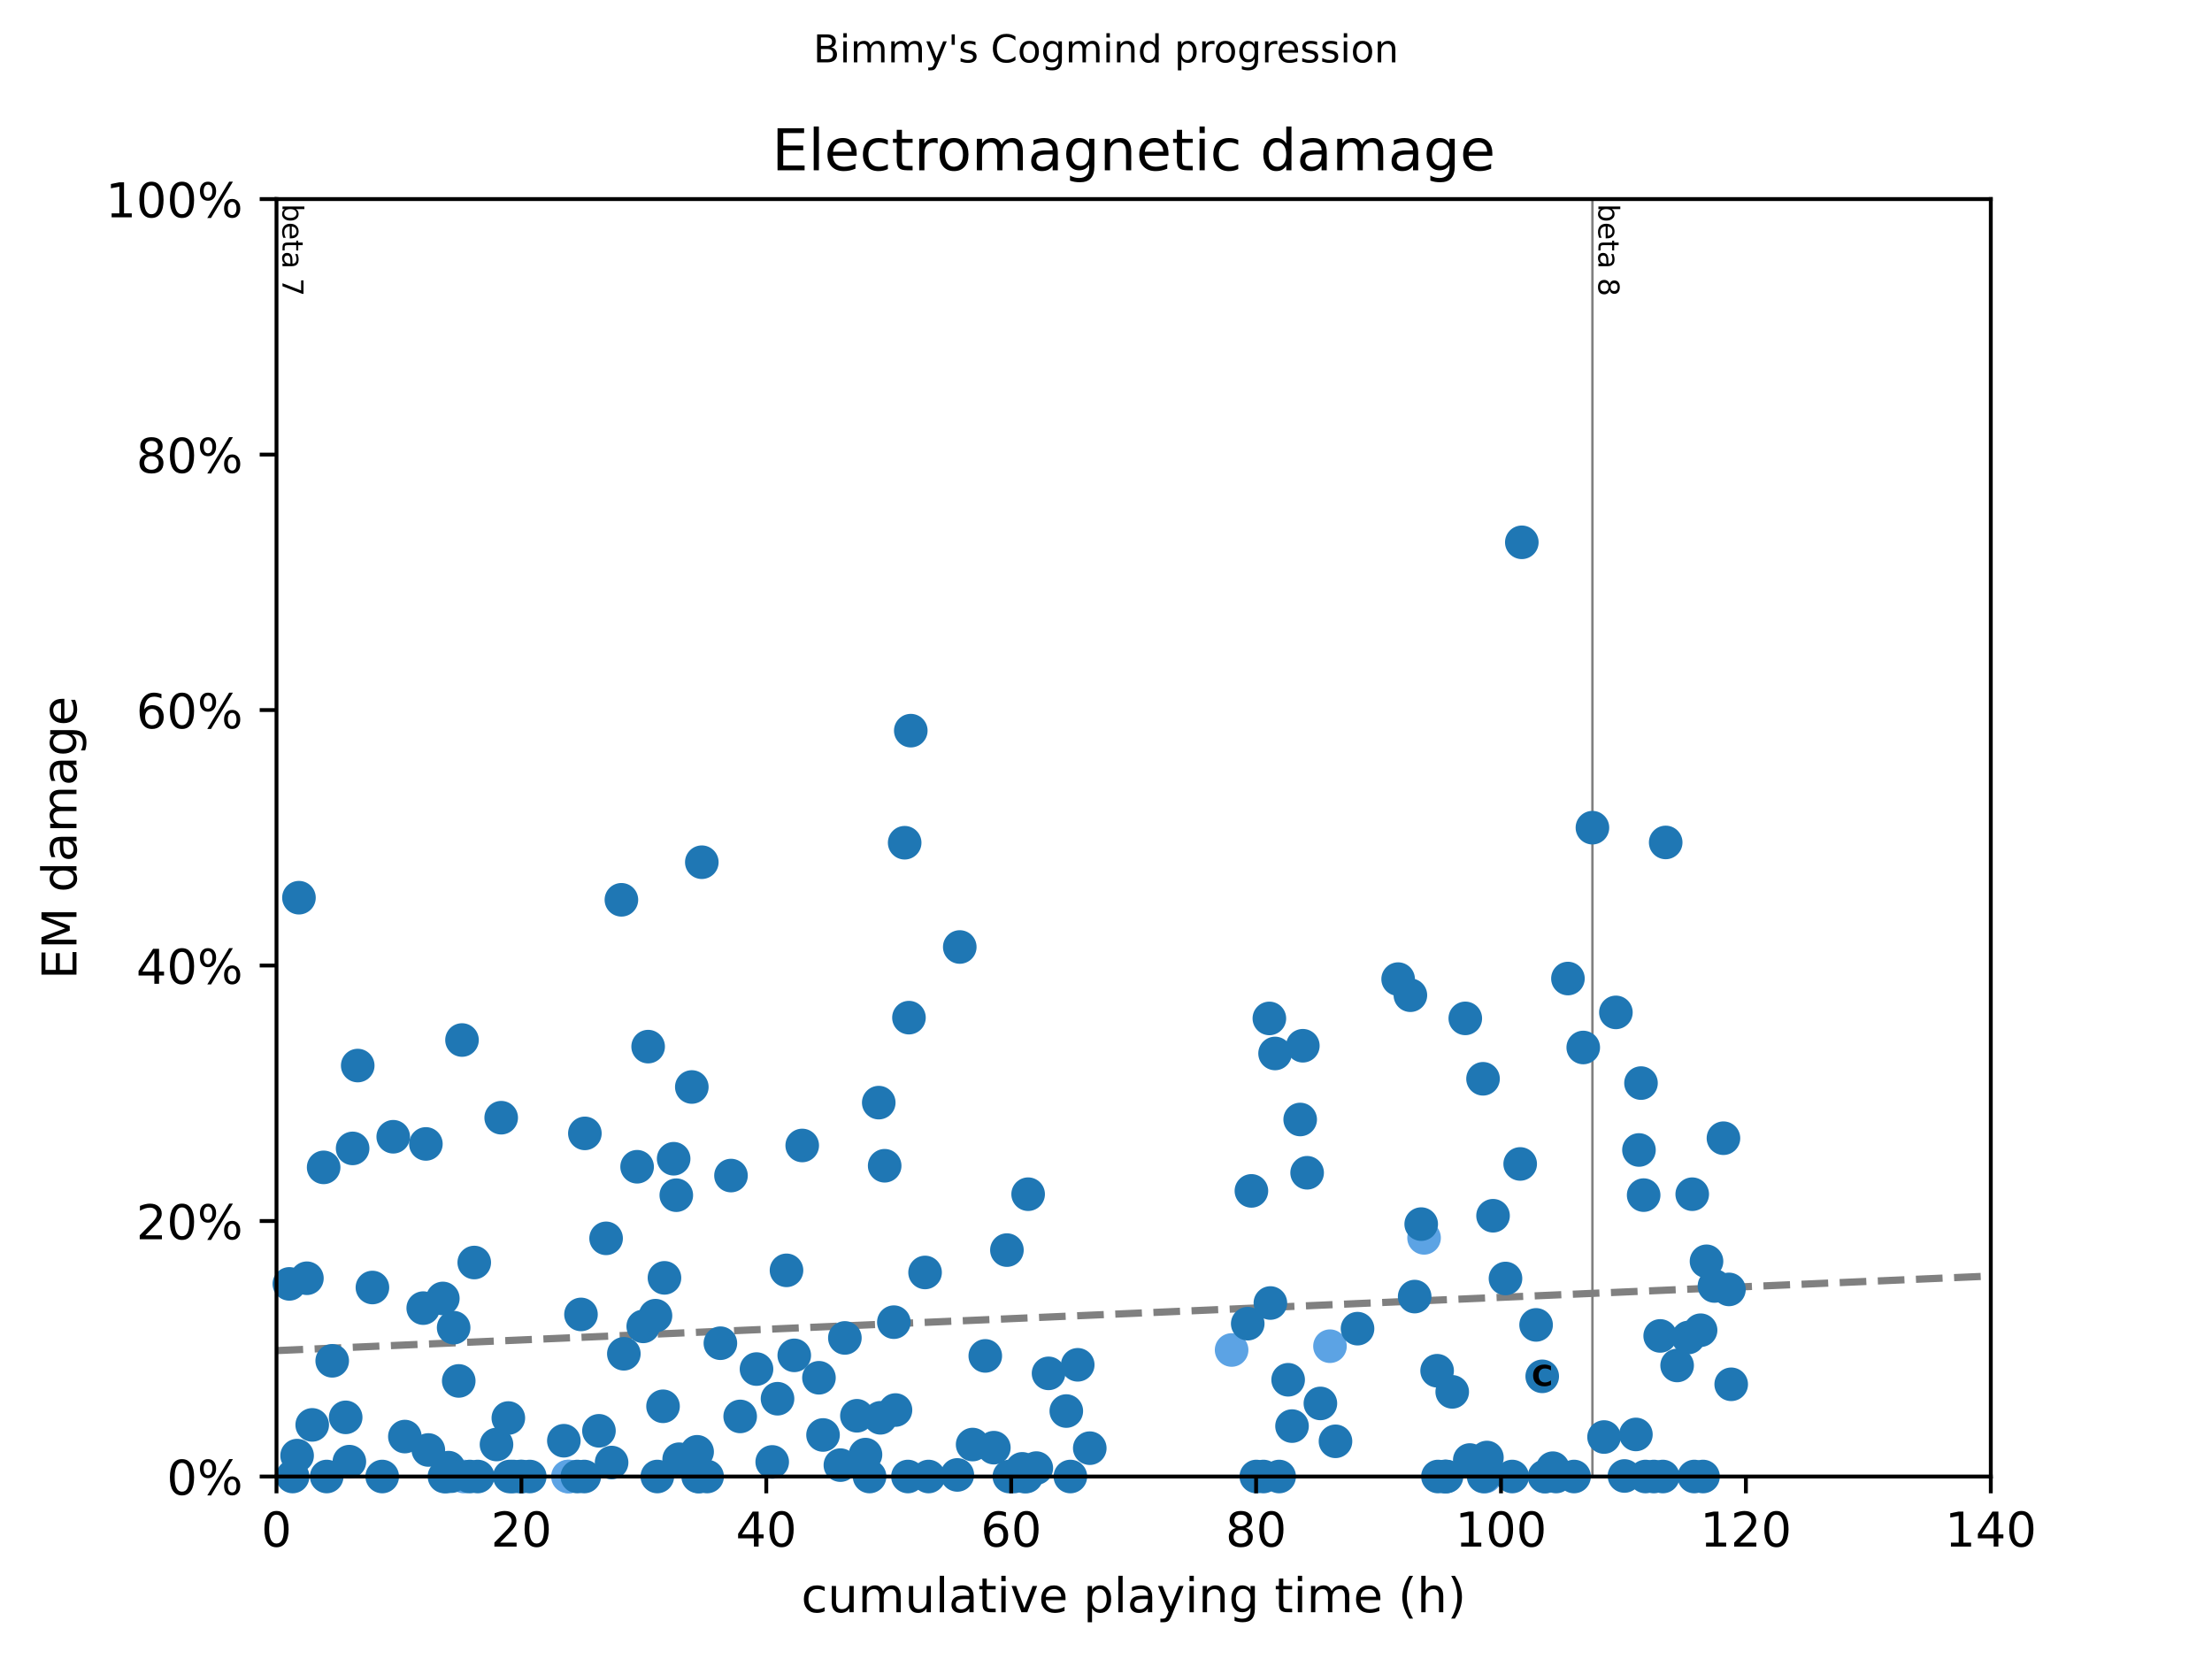 <?xml version="1.0" encoding="utf-8" standalone="no"?>
<!DOCTYPE svg PUBLIC "-//W3C//DTD SVG 1.1//EN"
  "http://www.w3.org/Graphics/SVG/1.1/DTD/svg11.dtd">
<!-- Created with matplotlib (https://matplotlib.org/) -->
<svg height="345.6pt" version="1.1" viewBox="0 0 460.8 345.6" width="460.8pt" xmlns="http://www.w3.org/2000/svg" xmlns:xlink="http://www.w3.org/1999/xlink">
 <defs>
  <style type="text/css">
*{stroke-linecap:butt;stroke-linejoin:round;}
  </style>
 </defs>
 <g id="figure_1">
  <g id="patch_1">
   <path d="M 0 345.6 
L 460.8 345.6 
L 460.8 0 
L 0 0 
z
" style="fill:#ffffff;"/>
  </g>
  <g id="axes_1">
   <g id="patch_2">
    <path d="M 57.6 307.584 
L 414.72 307.584 
L 414.72 41.472 
L 57.6 41.472 
z
" style="fill:#ffffff;"/>
   </g>
   <g id="line2d_1">
    <path clip-path="url(#pb520f03d89)" d="M 57.6 281.352 
L 414.72 265.821 
" style="fill:none;stroke:#808080;stroke-dasharray:5.55,2.4;stroke-dashoffset:0;stroke-width:1.5;"/>
   </g>
   <g id="line2d_2">
    <path clip-path="url(#pb520f03d89)" d="M 331.732 307.584 
L 331.732 41.472 
" style="fill:none;stroke:#808080;stroke-linecap:square;stroke-width:0.5;"/>
   </g>
   <g id="text_1">
    <!-- beta 7 -->
    <defs>
     <path d="M 48.688 27.297 
Q 48.688 37.203 44.609 42.844 
Q 40.531 48.484 33.406 48.484 
Q 26.266 48.484 22.188 42.844 
Q 18.109 37.203 18.109 27.297 
Q 18.109 17.391 22.188 11.75 
Q 26.266 6.109 33.406 6.109 
Q 40.531 6.109 44.609 11.75 
Q 48.688 17.391 48.688 27.297 
z
M 18.109 46.391 
Q 20.953 51.266 25.266 53.625 
Q 29.594 56 35.594 56 
Q 45.562 56 51.781 48.094 
Q 58.016 40.188 58.016 27.297 
Q 58.016 14.406 51.781 6.484 
Q 45.562 -1.422 35.594 -1.422 
Q 29.594 -1.422 25.266 0.953 
Q 20.953 3.328 18.109 8.203 
L 18.109 0 
L 9.078 0 
L 9.078 75.984 
L 18.109 75.984 
z
" id="DejaVuSans-98"/>
     <path d="M 56.203 29.594 
L 56.203 25.203 
L 14.891 25.203 
Q 15.484 15.922 20.484 11.062 
Q 25.484 6.203 34.422 6.203 
Q 39.594 6.203 44.453 7.469 
Q 49.312 8.734 54.109 11.281 
L 54.109 2.781 
Q 49.266 0.734 44.188 -0.344 
Q 39.109 -1.422 33.891 -1.422 
Q 20.797 -1.422 13.156 6.188 
Q 5.516 13.812 5.516 26.812 
Q 5.516 40.234 12.766 48.109 
Q 20.016 56 32.328 56 
Q 43.359 56 49.781 48.891 
Q 56.203 41.797 56.203 29.594 
z
M 47.219 32.234 
Q 47.125 39.594 43.094 43.984 
Q 39.062 48.391 32.422 48.391 
Q 24.906 48.391 20.391 44.141 
Q 15.875 39.891 15.188 32.172 
z
" id="DejaVuSans-101"/>
     <path d="M 18.312 70.219 
L 18.312 54.688 
L 36.812 54.688 
L 36.812 47.703 
L 18.312 47.703 
L 18.312 18.016 
Q 18.312 11.328 20.141 9.422 
Q 21.969 7.516 27.594 7.516 
L 36.812 7.516 
L 36.812 0 
L 27.594 0 
Q 17.188 0 13.234 3.875 
Q 9.281 7.766 9.281 18.016 
L 9.281 47.703 
L 2.688 47.703 
L 2.688 54.688 
L 9.281 54.688 
L 9.281 70.219 
z
" id="DejaVuSans-116"/>
     <path d="M 34.281 27.484 
Q 23.391 27.484 19.188 25 
Q 14.984 22.516 14.984 16.5 
Q 14.984 11.719 18.141 8.906 
Q 21.297 6.109 26.703 6.109 
Q 34.188 6.109 38.703 11.406 
Q 43.219 16.703 43.219 25.484 
L 43.219 27.484 
z
M 52.203 31.203 
L 52.203 0 
L 43.219 0 
L 43.219 8.297 
Q 40.141 3.328 35.547 0.953 
Q 30.953 -1.422 24.312 -1.422 
Q 15.922 -1.422 10.953 3.297 
Q 6 8.016 6 15.922 
Q 6 25.141 12.172 29.828 
Q 18.359 34.516 30.609 34.516 
L 43.219 34.516 
L 43.219 35.406 
Q 43.219 41.609 39.141 45 
Q 35.062 48.391 27.688 48.391 
Q 23 48.391 18.547 47.266 
Q 14.109 46.141 10.016 43.891 
L 10.016 52.203 
Q 14.938 54.109 19.578 55.047 
Q 24.219 56 28.609 56 
Q 40.484 56 46.344 49.844 
Q 52.203 43.703 52.203 31.203 
z
" id="DejaVuSans-97"/>
     <path id="DejaVuSans-32"/>
     <path d="M 8.203 72.906 
L 55.078 72.906 
L 55.078 68.703 
L 28.609 0 
L 18.312 0 
L 43.219 64.594 
L 8.203 64.594 
z
" id="DejaVuSans-55"/>
    </defs>
    <g transform="translate(58.848 42.472)rotate(-270)scale(0.06 -0.06)">
     <use xlink:href="#DejaVuSans-98"/>
     <use x="63.477" xlink:href="#DejaVuSans-101"/>
     <use x="125" xlink:href="#DejaVuSans-116"/>
     <use x="164.209" xlink:href="#DejaVuSans-97"/>
     <use x="225.488" xlink:href="#DejaVuSans-32"/>
     <use x="257.275" xlink:href="#DejaVuSans-55"/>
    </g>
   </g>
   <g id="text_2">
    <!-- beta 8 -->
    <defs>
     <path d="M 31.781 34.625 
Q 24.75 34.625 20.719 30.859 
Q 16.703 27.094 16.703 20.516 
Q 16.703 13.922 20.719 10.156 
Q 24.75 6.391 31.781 6.391 
Q 38.812 6.391 42.859 10.172 
Q 46.922 13.969 46.922 20.516 
Q 46.922 27.094 42.891 30.859 
Q 38.875 34.625 31.781 34.625 
z
M 21.922 38.812 
Q 15.578 40.375 12.031 44.719 
Q 8.5 49.078 8.5 55.328 
Q 8.5 64.062 14.719 69.141 
Q 20.953 74.219 31.781 74.219 
Q 42.672 74.219 48.875 69.141 
Q 55.078 64.062 55.078 55.328 
Q 55.078 49.078 51.531 44.719 
Q 48 40.375 41.703 38.812 
Q 48.828 37.156 52.797 32.312 
Q 56.781 27.484 56.781 20.516 
Q 56.781 9.906 50.312 4.234 
Q 43.844 -1.422 31.781 -1.422 
Q 19.734 -1.422 13.25 4.234 
Q 6.781 9.906 6.781 20.516 
Q 6.781 27.484 10.781 32.312 
Q 14.797 37.156 21.922 38.812 
z
M 18.312 54.391 
Q 18.312 48.734 21.844 45.562 
Q 25.391 42.391 31.781 42.391 
Q 38.141 42.391 41.719 45.562 
Q 45.312 48.734 45.312 54.391 
Q 45.312 60.062 41.719 63.234 
Q 38.141 66.406 31.781 66.406 
Q 25.391 66.406 21.844 63.234 
Q 18.312 60.062 18.312 54.391 
z
" id="DejaVuSans-56"/>
    </defs>
    <g transform="translate(332.98 42.472)rotate(-270)scale(0.06 -0.06)">
     <use xlink:href="#DejaVuSans-98"/>
     <use x="63.477" xlink:href="#DejaVuSans-101"/>
     <use x="125" xlink:href="#DejaVuSans-116"/>
     <use x="164.209" xlink:href="#DejaVuSans-97"/>
     <use x="225.488" xlink:href="#DejaVuSans-32"/>
     <use x="257.275" xlink:href="#DejaVuSans-56"/>
    </g>
   </g>
   <g id="PathCollection_1">
    <defs>
     <path d="M 0 3 
C 0.796 3 1.559 2.684 2.121 2.121 
C 2.684 1.559 3 0.796 3 0 
C 3 -0.796 2.684 -1.559 2.121 -2.121 
C 1.559 -2.684 0.796 -3 0 -3 
C -0.796 -3 -1.559 -2.684 -2.121 -2.121 
C -2.684 -1.559 -3 -0.796 -3 0 
C -3 0.796 -2.684 1.559 -2.121 2.121 
C -1.559 2.684 -0.796 3 0 3 
z
" id="m297e3414f0" style="stroke:#5ca3e4;"/>
    </defs>
    <g>
     <use style="fill:#5ca3e4;stroke:#5ca3e4;" x="96.671" xlink:href="#m297e3414f0" y="307.584"/>
     <use style="fill:#5ca3e4;stroke:#5ca3e4;" x="118.31" xlink:href="#m297e3414f0" y="307.584"/>
     <use style="fill:#5ca3e4;stroke:#5ca3e4;" x="118.565" xlink:href="#m297e3414f0" y="307.584"/>
     <use style="fill:#5ca3e4;stroke:#5ca3e4;" x="256.567" xlink:href="#m297e3414f0" y="281.227"/>
     <use style="fill:#5ca3e4;stroke:#5ca3e4;" x="277.059" xlink:href="#m297e3414f0" y="280.438"/>
     <use style="fill:#5ca3e4;stroke:#5ca3e4;" x="296.658" xlink:href="#m297e3414f0" y="257.868"/>
     <use style="fill:#5ca3e4;stroke:#5ca3e4;" x="309.412" xlink:href="#m297e3414f0" y="307.584"/>
    </g>
   </g>
   <g id="PathCollection_2">
    <defs>
     <path d="M 0 3 
C 0.796 3 1.559 2.684 2.121 2.121 
C 2.684 1.559 3 0.796 3 0 
C 3 -0.796 2.684 -1.559 2.121 -2.121 
C 1.559 -2.684 0.796 -3 0 -3 
C -0.796 -3 -1.559 -2.684 -2.121 -2.121 
C -2.684 -1.559 -3 -0.796 -3 0 
C -3 0.796 -2.684 1.559 -2.121 2.121 
C -1.559 2.684 -0.796 3 0 3 
z
" id="m0ef2544c52" style="stroke:#1f77b4;"/>
    </defs>
    <g>
     <use style="fill:#1f77b4;stroke:#1f77b4;" x="60.278" xlink:href="#m0ef2544c52" y="267.458"/>
     <use style="fill:#1f77b4;stroke:#1f77b4;" x="60.959" xlink:href="#m0ef2544c52" y="307.584"/>
     <use style="fill:#1f77b4;stroke:#1f77b4;" x="61.894" xlink:href="#m0ef2544c52" y="303.231"/>
     <use style="fill:#1f77b4;stroke:#1f77b4;" x="62.277" xlink:href="#m0ef2544c52" y="187.007"/>
     <use style="fill:#1f77b4;stroke:#1f77b4;" x="63.935" xlink:href="#m0ef2544c52" y="266.282"/>
     <use style="fill:#1f77b4;stroke:#1f77b4;" x="65.04" xlink:href="#m0ef2544c52" y="296.829"/>
     <use style="fill:#1f77b4;stroke:#1f77b4;" x="67.421" xlink:href="#m0ef2544c52" y="243.186"/>
     <use style="fill:#1f77b4;stroke:#1f77b4;" x="68.059" xlink:href="#m0ef2544c52" y="307.584"/>
     <use style="fill:#1f77b4;stroke:#1f77b4;" x="69.206" xlink:href="#m0ef2544c52" y="283.481"/>
     <use style="fill:#1f77b4;stroke:#1f77b4;" x="72.012" xlink:href="#m0ef2544c52" y="295.261"/>
     <use style="fill:#1f77b4;stroke:#1f77b4;" x="72.778" xlink:href="#m0ef2544c52" y="304.49"/>
     <use style="fill:#1f77b4;stroke:#1f77b4;" x="73.458" xlink:href="#m0ef2544c52" y="239.233"/>
     <use style="fill:#1f77b4;stroke:#1f77b4;" x="74.521" xlink:href="#m0ef2544c52" y="221.976"/>
     <use style="fill:#1f77b4;stroke:#1f77b4;" x="77.582" xlink:href="#m0ef2544c52" y="268.212"/>
     <use style="fill:#1f77b4;stroke:#1f77b4;" x="79.622" xlink:href="#m0ef2544c52" y="307.584"/>
     <use style="fill:#1f77b4;stroke:#1f77b4;" x="81.918" xlink:href="#m0ef2544c52" y="236.807"/>
     <use style="fill:#1f77b4;stroke:#1f77b4;" x="84.341" xlink:href="#m0ef2544c52" y="299.263"/>
     <use style="fill:#1f77b4;stroke:#1f77b4;" x="88.168" xlink:href="#m0ef2544c52" y="272.506"/>
     <use style="fill:#1f77b4;stroke:#1f77b4;" x="88.72" xlink:href="#m0ef2544c52" y="238.301"/>
     <use style="fill:#1f77b4;stroke:#1f77b4;" x="89.231" xlink:href="#m0ef2544c52" y="302.059"/>
     <use style="fill:#1f77b4;stroke:#1f77b4;" x="92.249" xlink:href="#m0ef2544c52" y="270.492"/>
     <use style="fill:#1f77b4;stroke:#1f77b4;" x="92.589" xlink:href="#m0ef2544c52" y="307.584"/>
     <use style="fill:#1f77b4;stroke:#1f77b4;" x="92.972" xlink:href="#m0ef2544c52" y="307.584"/>
     <use style="fill:#1f77b4;stroke:#1f77b4;" x="93.44" xlink:href="#m0ef2544c52" y="305.737"/>
     <use style="fill:#1f77b4;stroke:#1f77b4;" x="94.035" xlink:href="#m0ef2544c52" y="307.513"/>
     <use style="fill:#1f77b4;stroke:#1f77b4;" x="94.502" xlink:href="#m0ef2544c52" y="276.576"/>
     <use style="fill:#1f77b4;stroke:#1f77b4;" x="95.565" xlink:href="#m0ef2544c52" y="287.673"/>
     <use style="fill:#1f77b4;stroke:#1f77b4;" x="96.245" xlink:href="#m0ef2544c52" y="216.656"/>
     <use style="fill:#1f77b4;stroke:#1f77b4;" x="97.861" xlink:href="#m0ef2544c52" y="307.584"/>
     <use style="fill:#1f77b4;stroke:#1f77b4;" x="98.796" xlink:href="#m0ef2544c52" y="263.008"/>
     <use style="fill:#1f77b4;stroke:#1f77b4;" x="99.519" xlink:href="#m0ef2544c52" y="307.584"/>
     <use style="fill:#1f77b4;stroke:#1f77b4;" x="103.43" xlink:href="#m0ef2544c52" y="300.916"/>
     <use style="fill:#1f77b4;stroke:#1f77b4;" x="104.408" xlink:href="#m0ef2544c52" y="232.839"/>
     <use style="fill:#1f77b4;stroke:#1f77b4;" x="105.896" xlink:href="#m0ef2544c52" y="295.402"/>
     <use style="fill:#1f77b4;stroke:#1f77b4;" x="106.194" xlink:href="#m0ef2544c52" y="307.584"/>
     <use style="fill:#1f77b4;stroke:#1f77b4;" x="106.917" xlink:href="#m0ef2544c52" y="307.584"/>
     <use style="fill:#1f77b4;stroke:#1f77b4;" x="108.405" xlink:href="#m0ef2544c52" y="307.584"/>
     <use style="fill:#1f77b4;stroke:#1f77b4;" x="108.745" xlink:href="#m0ef2544c52" y="307.584"/>
     <use style="fill:#1f77b4;stroke:#1f77b4;" x="110.36" xlink:href="#m0ef2544c52" y="307.584"/>
     <use style="fill:#1f77b4;stroke:#1f77b4;" x="117.46" xlink:href="#m0ef2544c52" y="300.13"/>
     <use style="fill:#1f77b4;stroke:#1f77b4;" x="120.266" xlink:href="#m0ef2544c52" y="307.584"/>
     <use style="fill:#1f77b4;stroke:#1f77b4;" x="121.031" xlink:href="#m0ef2544c52" y="273.818"/>
     <use style="fill:#1f77b4;stroke:#1f77b4;" x="121.712" xlink:href="#m0ef2544c52" y="307.584"/>
     <use style="fill:#1f77b4;stroke:#1f77b4;" x="121.839" xlink:href="#m0ef2544c52" y="236.105"/>
     <use style="fill:#1f77b4;stroke:#1f77b4;" x="124.773" xlink:href="#m0ef2544c52" y="298.064"/>
     <use style="fill:#1f77b4;stroke:#1f77b4;" x="126.261" xlink:href="#m0ef2544c52" y="257.97"/>
     <use style="fill:#1f77b4;stroke:#1f77b4;" x="127.408" xlink:href="#m0ef2544c52" y="304.674"/>
     <use style="fill:#1f77b4;stroke:#1f77b4;" x="129.449" xlink:href="#m0ef2544c52" y="187.445"/>
     <use style="fill:#1f77b4;stroke:#1f77b4;" x="129.959" xlink:href="#m0ef2544c52" y="282.018"/>
     <use style="fill:#1f77b4;stroke:#1f77b4;" x="132.723" xlink:href="#m0ef2544c52" y="243.057"/>
     <use style="fill:#1f77b4;stroke:#1f77b4;" x="133.998" xlink:href="#m0ef2544c52" y="276.309"/>
     <use style="fill:#1f77b4;stroke:#1f77b4;" x="135.019" xlink:href="#m0ef2544c52" y="218.03"/>
     <use style="fill:#1f77b4;stroke:#1f77b4;" x="136.549" xlink:href="#m0ef2544c52" y="274.08"/>
     <use style="fill:#1f77b4;stroke:#1f77b4;" x="136.932" xlink:href="#m0ef2544c52" y="307.584"/>
     <use style="fill:#1f77b4;stroke:#1f77b4;" x="138.122" xlink:href="#m0ef2544c52" y="292.957"/>
     <use style="fill:#1f77b4;stroke:#1f77b4;" x="138.42" xlink:href="#m0ef2544c52" y="266.2"/>
     <use style="fill:#1f77b4;stroke:#1f77b4;" x="140.333" xlink:href="#m0ef2544c52" y="241.388"/>
     <use style="fill:#1f77b4;stroke:#1f77b4;" x="140.885" xlink:href="#m0ef2544c52" y="248.98"/>
     <use style="fill:#1f77b4;stroke:#1f77b4;" x="141.481" xlink:href="#m0ef2544c52" y="303.983"/>
     <use style="fill:#1f77b4;stroke:#1f77b4;" x="144.117" xlink:href="#m0ef2544c52" y="226.44"/>
     <use style="fill:#1f77b4;stroke:#1f77b4;" x="145.222" xlink:href="#m0ef2544c52" y="302.436"/>
     <use style="fill:#1f77b4;stroke:#1f77b4;" x="145.435" xlink:href="#m0ef2544c52" y="307.584"/>
     <use style="fill:#1f77b4;stroke:#1f77b4;" x="145.69" xlink:href="#m0ef2544c52" y="307.584"/>
     <use style="fill:#1f77b4;stroke:#1f77b4;" x="146.2" xlink:href="#m0ef2544c52" y="179.616"/>
     <use style="fill:#1f77b4;stroke:#1f77b4;" x="147.305" xlink:href="#m0ef2544c52" y="307.584"/>
     <use style="fill:#1f77b4;stroke:#1f77b4;" x="150.069" xlink:href="#m0ef2544c52" y="279.817"/>
     <use style="fill:#1f77b4;stroke:#1f77b4;" x="152.279" xlink:href="#m0ef2544c52" y="244.892"/>
     <use style="fill:#1f77b4;stroke:#1f77b4;" x="154.192" xlink:href="#m0ef2544c52" y="295.067"/>
     <use style="fill:#1f77b4;stroke:#1f77b4;" x="157.594" xlink:href="#m0ef2544c52" y="285.201"/>
     <use style="fill:#1f77b4;stroke:#1f77b4;" x="160.867" xlink:href="#m0ef2544c52" y="304.547"/>
     <use style="fill:#1f77b4;stroke:#1f77b4;" x="161.973" xlink:href="#m0ef2544c52" y="291.38"/>
     <use style="fill:#1f77b4;stroke:#1f77b4;" x="163.843" xlink:href="#m0ef2544c52" y="264.636"/>
     <use style="fill:#1f77b4;stroke:#1f77b4;" x="165.459" xlink:href="#m0ef2544c52" y="282.345"/>
     <use style="fill:#1f77b4;stroke:#1f77b4;" x="167.117" xlink:href="#m0ef2544c52" y="238.623"/>
     <use style="fill:#1f77b4;stroke:#1f77b4;" x="170.603" xlink:href="#m0ef2544c52" y="287.015"/>
     <use style="fill:#1f77b4;stroke:#1f77b4;" x="171.453" xlink:href="#m0ef2544c52" y="298.931"/>
     <use style="fill:#1f77b4;stroke:#1f77b4;" x="175.067" xlink:href="#m0ef2544c52" y="305.211"/>
     <use style="fill:#1f77b4;stroke:#1f77b4;" x="176.002" xlink:href="#m0ef2544c52" y="278.715"/>
     <use style="fill:#1f77b4;stroke:#1f77b4;" x="178.511" xlink:href="#m0ef2544c52" y="294.933"/>
     <use style="fill:#1f77b4;stroke:#1f77b4;" x="180.296" xlink:href="#m0ef2544c52" y="303.022"/>
     <use style="fill:#1f77b4;stroke:#1f77b4;" x="181.147" xlink:href="#m0ef2544c52" y="307.584"/>
     <use style="fill:#1f77b4;stroke:#1f77b4;" x="183.06" xlink:href="#m0ef2544c52" y="229.698"/>
     <use style="fill:#1f77b4;stroke:#1f77b4;" x="183.4" xlink:href="#m0ef2544c52" y="295.356"/>
     <use style="fill:#1f77b4;stroke:#1f77b4;" x="184.293" xlink:href="#m0ef2544c52" y="242.85"/>
     <use style="fill:#1f77b4;stroke:#1f77b4;" x="186.206" xlink:href="#m0ef2544c52" y="275.431"/>
     <use style="fill:#1f77b4;stroke:#1f77b4;" x="186.546" xlink:href="#m0ef2544c52" y="293.735"/>
     <use style="fill:#1f77b4;stroke:#1f77b4;" x="188.459" xlink:href="#m0ef2544c52" y="175.558"/>
     <use style="fill:#1f77b4;stroke:#1f77b4;" x="189.139" xlink:href="#m0ef2544c52" y="307.584"/>
     <use style="fill:#1f77b4;stroke:#1f77b4;" x="189.352" xlink:href="#m0ef2544c52" y="211.995"/>
     <use style="fill:#1f77b4;stroke:#1f77b4;" x="189.734" xlink:href="#m0ef2544c52" y="152.209"/>
     <use style="fill:#1f77b4;stroke:#1f77b4;" x="192.71" xlink:href="#m0ef2544c52" y="265.077"/>
     <use style="fill:#1f77b4;stroke:#1f77b4;" x="193.433" xlink:href="#m0ef2544c52" y="307.584"/>
     <use style="fill:#1f77b4;stroke:#1f77b4;" x="199.428" xlink:href="#m0ef2544c52" y="307.254"/>
     <use style="fill:#1f77b4;stroke:#1f77b4;" x="199.938" xlink:href="#m0ef2544c52" y="197.277"/>
     <use style="fill:#1f77b4;stroke:#1f77b4;" x="202.616" xlink:href="#m0ef2544c52" y="300.926"/>
     <use style="fill:#1f77b4;stroke:#1f77b4;" x="205.252" xlink:href="#m0ef2544c52" y="282.46"/>
     <use style="fill:#1f77b4;stroke:#1f77b4;" x="207.038" xlink:href="#m0ef2544c52" y="301.576"/>
     <use style="fill:#1f77b4;stroke:#1f77b4;" x="209.759" xlink:href="#m0ef2544c52" y="260.418"/>
     <use style="fill:#1f77b4;stroke:#1f77b4;" x="210.269" xlink:href="#m0ef2544c52" y="307.584"/>
     <use style="fill:#1f77b4;stroke:#1f77b4;" x="211.204" xlink:href="#m0ef2544c52" y="307.584"/>
     <use style="fill:#1f77b4;stroke:#1f77b4;" x="212.947" xlink:href="#m0ef2544c52" y="305.988"/>
     <use style="fill:#1f77b4;stroke:#1f77b4;" x="213.415" xlink:href="#m0ef2544c52" y="307.584"/>
     <use style="fill:#1f77b4;stroke:#1f77b4;" x="213.797" xlink:href="#m0ef2544c52" y="307.584"/>
     <use style="fill:#1f77b4;stroke:#1f77b4;" x="214.18" xlink:href="#m0ef2544c52" y="248.773"/>
     <use style="fill:#1f77b4;stroke:#1f77b4;" x="215.881" xlink:href="#m0ef2544c52" y="305.829"/>
     <use style="fill:#1f77b4;stroke:#1f77b4;" x="218.432" xlink:href="#m0ef2544c52" y="286.097"/>
     <use style="fill:#1f77b4;stroke:#1f77b4;" x="222.13" xlink:href="#m0ef2544c52" y="293.948"/>
     <use style="fill:#1f77b4;stroke:#1f77b4;" x="222.981" xlink:href="#m0ef2544c52" y="307.584"/>
     <use style="fill:#1f77b4;stroke:#1f77b4;" x="224.511" xlink:href="#m0ef2544c52" y="284.315"/>
     <use style="fill:#1f77b4;stroke:#1f77b4;" x="227.019" xlink:href="#m0ef2544c52" y="301.681"/>
     <use style="fill:#1f77b4;stroke:#1f77b4;" x="259.925" xlink:href="#m0ef2544c52" y="275.745"/>
     <use style="fill:#1f77b4;stroke:#1f77b4;" x="260.691" xlink:href="#m0ef2544c52" y="248.085"/>
     <use style="fill:#1f77b4;stroke:#1f77b4;" x="261.711" xlink:href="#m0ef2544c52" y="307.584"/>
     <use style="fill:#1f77b4;stroke:#1f77b4;" x="263.199" xlink:href="#m0ef2544c52" y="307.584"/>
     <use style="fill:#1f77b4;stroke:#1f77b4;" x="264.432" xlink:href="#m0ef2544c52" y="212.157"/>
     <use style="fill:#1f77b4;stroke:#1f77b4;" x="264.645" xlink:href="#m0ef2544c52" y="271.443"/>
     <use style="fill:#1f77b4;stroke:#1f77b4;" x="265.622" xlink:href="#m0ef2544c52" y="219.456"/>
     <use style="fill:#1f77b4;stroke:#1f77b4;" x="266.473" xlink:href="#m0ef2544c52" y="307.584"/>
     <use style="fill:#1f77b4;stroke:#1f77b4;" x="268.343" xlink:href="#m0ef2544c52" y="287.432"/>
     <use style="fill:#1f77b4;stroke:#1f77b4;" x="269.151" xlink:href="#m0ef2544c52" y="297.082"/>
     <use style="fill:#1f77b4;stroke:#1f77b4;" x="270.852" xlink:href="#m0ef2544c52" y="233.212"/>
     <use style="fill:#1f77b4;stroke:#1f77b4;" x="271.404" xlink:href="#m0ef2544c52" y="217.847"/>
     <use style="fill:#1f77b4;stroke:#1f77b4;" x="272.297" xlink:href="#m0ef2544c52" y="244.309"/>
     <use style="fill:#1f77b4;stroke:#1f77b4;" x="275.061" xlink:href="#m0ef2544c52" y="292.36"/>
     <use style="fill:#1f77b4;stroke:#1f77b4;" x="278.207" xlink:href="#m0ef2544c52" y="300.252"/>
     <use style="fill:#1f77b4;stroke:#1f77b4;" x="282.798" xlink:href="#m0ef2544c52" y="276.785"/>
     <use style="fill:#1f77b4;stroke:#1f77b4;" x="291.259" xlink:href="#m0ef2544c52" y="203.969"/>
     <use style="fill:#1f77b4;stroke:#1f77b4;" x="293.809" xlink:href="#m0ef2544c52" y="207.322"/>
     <use style="fill:#1f77b4;stroke:#1f77b4;" x="294.702" xlink:href="#m0ef2544c52" y="270.103"/>
     <use style="fill:#1f77b4;stroke:#1f77b4;" x="296.063" xlink:href="#m0ef2544c52" y="255.004"/>
     <use style="fill:#1f77b4;stroke:#1f77b4;" x="299.379" xlink:href="#m0ef2544c52" y="285.549"/>
     <use style="fill:#1f77b4;stroke:#1f77b4;" x="299.549" xlink:href="#m0ef2544c52" y="307.584"/>
     <use style="fill:#1f77b4;stroke:#1f77b4;" x="300.909" xlink:href="#m0ef2544c52" y="307.584"/>
     <use style="fill:#1f77b4;stroke:#1f77b4;" x="301.164" xlink:href="#m0ef2544c52" y="307.584"/>
     <use style="fill:#1f77b4;stroke:#1f77b4;" x="301.334" xlink:href="#m0ef2544c52" y="307.584"/>
     <use style="fill:#1f77b4;stroke:#1f77b4;" x="302.525" xlink:href="#m0ef2544c52" y="289.949"/>
     <use style="fill:#1f77b4;stroke:#1f77b4;" x="305.246" xlink:href="#m0ef2544c52" y="212.147"/>
     <use style="fill:#1f77b4;stroke:#1f77b4;" x="306.181" xlink:href="#m0ef2544c52" y="304.15"/>
     <use style="fill:#1f77b4;stroke:#1f77b4;" x="308.944" xlink:href="#m0ef2544c52" y="224.733"/>
     <use style="fill:#1f77b4;stroke:#1f77b4;" x="309.072" xlink:href="#m0ef2544c52" y="307.584"/>
     <use style="fill:#1f77b4;stroke:#1f77b4;" x="309.752" xlink:href="#m0ef2544c52" y="303.627"/>
     <use style="fill:#1f77b4;stroke:#1f77b4;" x="311.028" xlink:href="#m0ef2544c52" y="253.261"/>
     <use style="fill:#1f77b4;stroke:#1f77b4;" x="313.621" xlink:href="#m0ef2544c52" y="266.334"/>
     <use style="fill:#1f77b4;stroke:#1f77b4;" x="315.024" xlink:href="#m0ef2544c52" y="307.584"/>
     <use style="fill:#1f77b4;stroke:#1f77b4;" x="316.682" xlink:href="#m0ef2544c52" y="242.471"/>
     <use style="fill:#1f77b4;stroke:#1f77b4;" x="317.022" xlink:href="#m0ef2544c52" y="112.974"/>
     <use style="fill:#1f77b4;stroke:#1f77b4;" x="319.998" xlink:href="#m0ef2544c52" y="276.001"/>
     <use style="fill:#1f77b4;stroke:#1f77b4;" x="321.274" xlink:href="#m0ef2544c52" y="286.714"/>
     <use style="fill:#1f77b4;stroke:#1f77b4;" x="321.741" xlink:href="#m0ef2544c52" y="307.584"/>
     <use style="fill:#1f77b4;stroke:#1f77b4;" x="321.954" xlink:href="#m0ef2544c52" y="307.584"/>
     <use style="fill:#1f77b4;stroke:#1f77b4;" x="323.484" xlink:href="#m0ef2544c52" y="305.849"/>
     <use style="fill:#1f77b4;stroke:#1f77b4;" x="324.165" xlink:href="#m0ef2544c52" y="307.584"/>
     <use style="fill:#1f77b4;stroke:#1f77b4;" x="326.63" xlink:href="#m0ef2544c52" y="203.848"/>
     <use style="fill:#1f77b4;stroke:#1f77b4;" x="327.906" xlink:href="#m0ef2544c52" y="307.584"/>
     <use style="fill:#1f77b4;stroke:#1f77b4;" x="329.819" xlink:href="#m0ef2544c52" y="218.212"/>
     <use style="fill:#1f77b4;stroke:#1f77b4;" x="331.732" xlink:href="#m0ef2544c52" y="172.421"/>
     <use style="fill:#1f77b4;stroke:#1f77b4;" x="334.155" xlink:href="#m0ef2544c52" y="299.359"/>
     <use style="fill:#1f77b4;stroke:#1f77b4;" x="336.621" xlink:href="#m0ef2544c52" y="210.9"/>
     <use style="fill:#1f77b4;stroke:#1f77b4;" x="338.407" xlink:href="#m0ef2544c52" y="307.476"/>
     <use style="fill:#1f77b4;stroke:#1f77b4;" x="340.788" xlink:href="#m0ef2544c52" y="298.82"/>
     <use style="fill:#1f77b4;stroke:#1f77b4;" x="341.425" xlink:href="#m0ef2544c52" y="239.562"/>
     <use style="fill:#1f77b4;stroke:#1f77b4;" x="341.851" xlink:href="#m0ef2544c52" y="225.629"/>
     <use style="fill:#1f77b4;stroke:#1f77b4;" x="342.403" xlink:href="#m0ef2544c52" y="248.965"/>
     <use style="fill:#1f77b4;stroke:#1f77b4;" x="342.786" xlink:href="#m0ef2544c52" y="307.584"/>
     <use style="fill:#1f77b4;stroke:#1f77b4;" x="344.529" xlink:href="#m0ef2544c52" y="307.584"/>
     <use style="fill:#1f77b4;stroke:#1f77b4;" x="345.847" xlink:href="#m0ef2544c52" y="278.296"/>
     <use style="fill:#1f77b4;stroke:#1f77b4;" x="346.4" xlink:href="#m0ef2544c52" y="307.584"/>
     <use style="fill:#1f77b4;stroke:#1f77b4;" x="346.995" xlink:href="#m0ef2544c52" y="175.496"/>
     <use style="fill:#1f77b4;stroke:#1f77b4;" x="349.376" xlink:href="#m0ef2544c52" y="284.451"/>
     <use style="fill:#1f77b4;stroke:#1f77b4;" x="351.714" xlink:href="#m0ef2544c52" y="278.621"/>
     <use style="fill:#1f77b4;stroke:#1f77b4;" x="352.522" xlink:href="#m0ef2544c52" y="248.774"/>
     <use style="fill:#1f77b4;stroke:#1f77b4;" x="352.947" xlink:href="#m0ef2544c52" y="307.584"/>
     <use style="fill:#1f77b4;stroke:#1f77b4;" x="354.265" xlink:href="#m0ef2544c52" y="277.11"/>
     <use style="fill:#1f77b4;stroke:#1f77b4;" x="354.775" xlink:href="#m0ef2544c52" y="307.584"/>
     <use style="fill:#1f77b4;stroke:#1f77b4;" x="355.498" xlink:href="#m0ef2544c52" y="262.751"/>
     <use style="fill:#1f77b4;stroke:#1f77b4;" x="357.156" xlink:href="#m0ef2544c52" y="267.895"/>
     <use style="fill:#1f77b4;stroke:#1f77b4;" x="359.026" xlink:href="#m0ef2544c52" y="237.11"/>
     <use style="fill:#1f77b4;stroke:#1f77b4;" x="360.174" xlink:href="#m0ef2544c52" y="268.609"/>
     <use style="fill:#1f77b4;stroke:#1f77b4;" x="360.642" xlink:href="#m0ef2544c52" y="288.375"/>
    </g>
   </g>
   <g id="matplotlib.axis_1">
    <g id="xtick_1">
     <g id="line2d_3">
      <defs>
       <path d="M 0 0 
L 0 3.5 
" id="m666a64964a" style="stroke:#000000;stroke-width:0.8;"/>
      </defs>
      <g>
       <use style="stroke:#000000;stroke-width:0.8;" x="57.6" xlink:href="#m666a64964a" y="307.584"/>
      </g>
     </g>
     <g id="text_3">
      <!-- 0 -->
      <defs>
       <path d="M 31.781 66.406 
Q 24.172 66.406 20.328 58.906 
Q 16.5 51.422 16.5 36.375 
Q 16.5 21.391 20.328 13.891 
Q 24.172 6.391 31.781 6.391 
Q 39.453 6.391 43.281 13.891 
Q 47.125 21.391 47.125 36.375 
Q 47.125 51.422 43.281 58.906 
Q 39.453 66.406 31.781 66.406 
z
M 31.781 74.219 
Q 44.047 74.219 50.516 64.516 
Q 56.984 54.828 56.984 36.375 
Q 56.984 17.969 50.516 8.266 
Q 44.047 -1.422 31.781 -1.422 
Q 19.531 -1.422 13.062 8.266 
Q 6.594 17.969 6.594 36.375 
Q 6.594 54.828 13.062 64.516 
Q 19.531 74.219 31.781 74.219 
z
" id="DejaVuSans-48"/>
      </defs>
      <g transform="translate(54.419 322.182)scale(0.1 -0.1)">
       <use xlink:href="#DejaVuSans-48"/>
      </g>
     </g>
    </g>
    <g id="xtick_2">
     <g id="line2d_4">
      <g>
       <use style="stroke:#000000;stroke-width:0.8;" x="108.617" xlink:href="#m666a64964a" y="307.584"/>
      </g>
     </g>
     <g id="text_4">
      <!-- 20 -->
      <defs>
       <path d="M 19.188 8.297 
L 53.609 8.297 
L 53.609 0 
L 7.328 0 
L 7.328 8.297 
Q 12.938 14.109 22.625 23.891 
Q 32.328 33.688 34.812 36.531 
Q 39.547 41.844 41.422 45.531 
Q 43.312 49.219 43.312 52.781 
Q 43.312 58.594 39.234 62.25 
Q 35.156 65.922 28.609 65.922 
Q 23.969 65.922 18.812 64.312 
Q 13.672 62.703 7.812 59.422 
L 7.812 69.391 
Q 13.766 71.781 18.938 73 
Q 24.125 74.219 28.422 74.219 
Q 39.75 74.219 46.484 68.547 
Q 53.219 62.891 53.219 53.422 
Q 53.219 48.922 51.531 44.891 
Q 49.859 40.875 45.406 35.406 
Q 44.188 33.984 37.641 27.219 
Q 31.109 20.453 19.188 8.297 
z
" id="DejaVuSans-50"/>
      </defs>
      <g transform="translate(102.255 322.182)scale(0.1 -0.1)">
       <use xlink:href="#DejaVuSans-50"/>
       <use x="63.623" xlink:href="#DejaVuSans-48"/>
      </g>
     </g>
    </g>
    <g id="xtick_3">
     <g id="line2d_5">
      <g>
       <use style="stroke:#000000;stroke-width:0.8;" x="159.634" xlink:href="#m666a64964a" y="307.584"/>
      </g>
     </g>
     <g id="text_5">
      <!-- 40 -->
      <defs>
       <path d="M 37.797 64.312 
L 12.891 25.391 
L 37.797 25.391 
z
M 35.203 72.906 
L 47.609 72.906 
L 47.609 25.391 
L 58.016 25.391 
L 58.016 17.188 
L 47.609 17.188 
L 47.609 0 
L 37.797 0 
L 37.797 17.188 
L 4.891 17.188 
L 4.891 26.703 
z
" id="DejaVuSans-52"/>
      </defs>
      <g transform="translate(153.272 322.182)scale(0.1 -0.1)">
       <use xlink:href="#DejaVuSans-52"/>
       <use x="63.623" xlink:href="#DejaVuSans-48"/>
      </g>
     </g>
    </g>
    <g id="xtick_4">
     <g id="line2d_6">
      <g>
       <use style="stroke:#000000;stroke-width:0.8;" x="210.651" xlink:href="#m666a64964a" y="307.584"/>
      </g>
     </g>
     <g id="text_6">
      <!-- 60 -->
      <defs>
       <path d="M 33.016 40.375 
Q 26.375 40.375 22.484 35.828 
Q 18.609 31.297 18.609 23.391 
Q 18.609 15.531 22.484 10.953 
Q 26.375 6.391 33.016 6.391 
Q 39.656 6.391 43.531 10.953 
Q 47.406 15.531 47.406 23.391 
Q 47.406 31.297 43.531 35.828 
Q 39.656 40.375 33.016 40.375 
z
M 52.594 71.297 
L 52.594 62.312 
Q 48.875 64.062 45.094 64.984 
Q 41.312 65.922 37.594 65.922 
Q 27.828 65.922 22.672 59.328 
Q 17.531 52.734 16.797 39.406 
Q 19.672 43.656 24.016 45.922 
Q 28.375 48.188 33.594 48.188 
Q 44.578 48.188 50.953 41.516 
Q 57.328 34.859 57.328 23.391 
Q 57.328 12.156 50.688 5.359 
Q 44.047 -1.422 33.016 -1.422 
Q 20.359 -1.422 13.672 8.266 
Q 6.984 17.969 6.984 36.375 
Q 6.984 53.656 15.188 63.938 
Q 23.391 74.219 37.203 74.219 
Q 40.922 74.219 44.703 73.484 
Q 48.484 72.75 52.594 71.297 
z
" id="DejaVuSans-54"/>
      </defs>
      <g transform="translate(204.289 322.182)scale(0.1 -0.1)">
       <use xlink:href="#DejaVuSans-54"/>
       <use x="63.623" xlink:href="#DejaVuSans-48"/>
      </g>
     </g>
    </g>
    <g id="xtick_5">
     <g id="line2d_7">
      <g>
       <use style="stroke:#000000;stroke-width:0.8;" x="261.669" xlink:href="#m666a64964a" y="307.584"/>
      </g>
     </g>
     <g id="text_7">
      <!-- 80 -->
      <g transform="translate(255.306 322.182)scale(0.1 -0.1)">
       <use xlink:href="#DejaVuSans-56"/>
       <use x="63.623" xlink:href="#DejaVuSans-48"/>
      </g>
     </g>
    </g>
    <g id="xtick_6">
     <g id="line2d_8">
      <g>
       <use style="stroke:#000000;stroke-width:0.8;" x="312.686" xlink:href="#m666a64964a" y="307.584"/>
      </g>
     </g>
     <g id="text_8">
      <!-- 100 -->
      <defs>
       <path d="M 12.406 8.297 
L 28.516 8.297 
L 28.516 63.922 
L 10.984 60.406 
L 10.984 69.391 
L 28.422 72.906 
L 38.281 72.906 
L 38.281 8.297 
L 54.391 8.297 
L 54.391 0 
L 12.406 0 
z
" id="DejaVuSans-49"/>
      </defs>
      <g transform="translate(303.142 322.182)scale(0.1 -0.1)">
       <use xlink:href="#DejaVuSans-49"/>
       <use x="63.623" xlink:href="#DejaVuSans-48"/>
       <use x="127.246" xlink:href="#DejaVuSans-48"/>
      </g>
     </g>
    </g>
    <g id="xtick_7">
     <g id="line2d_9">
      <g>
       <use style="stroke:#000000;stroke-width:0.8;" x="363.703" xlink:href="#m666a64964a" y="307.584"/>
      </g>
     </g>
     <g id="text_9">
      <!-- 120 -->
      <g transform="translate(354.159 322.182)scale(0.1 -0.1)">
       <use xlink:href="#DejaVuSans-49"/>
       <use x="63.623" xlink:href="#DejaVuSans-50"/>
       <use x="127.246" xlink:href="#DejaVuSans-48"/>
      </g>
     </g>
    </g>
    <g id="xtick_8">
     <g id="line2d_10">
      <g>
       <use style="stroke:#000000;stroke-width:0.8;" x="414.72" xlink:href="#m666a64964a" y="307.584"/>
      </g>
     </g>
     <g id="text_10">
      <!-- 140 -->
      <g transform="translate(405.176 322.182)scale(0.1 -0.1)">
       <use xlink:href="#DejaVuSans-49"/>
       <use x="63.623" xlink:href="#DejaVuSans-52"/>
       <use x="127.246" xlink:href="#DejaVuSans-48"/>
      </g>
     </g>
    </g>
    <g id="text_11">
     <!-- cumulative playing time (h) -->
     <defs>
      <path d="M 48.781 52.594 
L 48.781 44.188 
Q 44.969 46.297 41.141 47.344 
Q 37.312 48.391 33.406 48.391 
Q 24.656 48.391 19.812 42.844 
Q 14.984 37.312 14.984 27.297 
Q 14.984 17.281 19.812 11.734 
Q 24.656 6.203 33.406 6.203 
Q 37.312 6.203 41.141 7.25 
Q 44.969 8.297 48.781 10.406 
L 48.781 2.094 
Q 45.016 0.344 40.984 -0.531 
Q 36.969 -1.422 32.422 -1.422 
Q 20.062 -1.422 12.781 6.344 
Q 5.516 14.109 5.516 27.297 
Q 5.516 40.672 12.859 48.328 
Q 20.219 56 33.016 56 
Q 37.156 56 41.109 55.141 
Q 45.062 54.297 48.781 52.594 
z
" id="DejaVuSans-99"/>
      <path d="M 8.5 21.578 
L 8.5 54.688 
L 17.484 54.688 
L 17.484 21.922 
Q 17.484 14.156 20.5 10.266 
Q 23.531 6.391 29.594 6.391 
Q 36.859 6.391 41.078 11.031 
Q 45.312 15.672 45.312 23.688 
L 45.312 54.688 
L 54.297 54.688 
L 54.297 0 
L 45.312 0 
L 45.312 8.406 
Q 42.047 3.422 37.719 1 
Q 33.406 -1.422 27.688 -1.422 
Q 18.266 -1.422 13.375 4.438 
Q 8.5 10.297 8.5 21.578 
z
M 31.109 56 
z
" id="DejaVuSans-117"/>
      <path d="M 52 44.188 
Q 55.375 50.25 60.062 53.125 
Q 64.75 56 71.094 56 
Q 79.641 56 84.281 50.016 
Q 88.922 44.047 88.922 33.016 
L 88.922 0 
L 79.891 0 
L 79.891 32.719 
Q 79.891 40.578 77.094 44.375 
Q 74.312 48.188 68.609 48.188 
Q 61.625 48.188 57.562 43.547 
Q 53.516 38.922 53.516 30.906 
L 53.516 0 
L 44.484 0 
L 44.484 32.719 
Q 44.484 40.625 41.703 44.406 
Q 38.922 48.188 33.109 48.188 
Q 26.219 48.188 22.156 43.531 
Q 18.109 38.875 18.109 30.906 
L 18.109 0 
L 9.078 0 
L 9.078 54.688 
L 18.109 54.688 
L 18.109 46.188 
Q 21.188 51.219 25.484 53.609 
Q 29.781 56 35.688 56 
Q 41.656 56 45.828 52.969 
Q 50 49.953 52 44.188 
z
" id="DejaVuSans-109"/>
      <path d="M 9.422 75.984 
L 18.406 75.984 
L 18.406 0 
L 9.422 0 
z
" id="DejaVuSans-108"/>
      <path d="M 9.422 54.688 
L 18.406 54.688 
L 18.406 0 
L 9.422 0 
z
M 9.422 75.984 
L 18.406 75.984 
L 18.406 64.594 
L 9.422 64.594 
z
" id="DejaVuSans-105"/>
      <path d="M 2.984 54.688 
L 12.5 54.688 
L 29.594 8.797 
L 46.688 54.688 
L 56.203 54.688 
L 35.688 0 
L 23.484 0 
z
" id="DejaVuSans-118"/>
      <path d="M 18.109 8.203 
L 18.109 -20.797 
L 9.078 -20.797 
L 9.078 54.688 
L 18.109 54.688 
L 18.109 46.391 
Q 20.953 51.266 25.266 53.625 
Q 29.594 56 35.594 56 
Q 45.562 56 51.781 48.094 
Q 58.016 40.188 58.016 27.297 
Q 58.016 14.406 51.781 6.484 
Q 45.562 -1.422 35.594 -1.422 
Q 29.594 -1.422 25.266 0.953 
Q 20.953 3.328 18.109 8.203 
z
M 48.688 27.297 
Q 48.688 37.203 44.609 42.844 
Q 40.531 48.484 33.406 48.484 
Q 26.266 48.484 22.188 42.844 
Q 18.109 37.203 18.109 27.297 
Q 18.109 17.391 22.188 11.75 
Q 26.266 6.109 33.406 6.109 
Q 40.531 6.109 44.609 11.75 
Q 48.688 17.391 48.688 27.297 
z
" id="DejaVuSans-112"/>
      <path d="M 32.172 -5.078 
Q 28.375 -14.844 24.75 -17.812 
Q 21.141 -20.797 15.094 -20.797 
L 7.906 -20.797 
L 7.906 -13.281 
L 13.188 -13.281 
Q 16.891 -13.281 18.938 -11.516 
Q 21 -9.766 23.484 -3.219 
L 25.094 0.875 
L 2.984 54.688 
L 12.5 54.688 
L 29.594 11.922 
L 46.688 54.688 
L 56.203 54.688 
z
" id="DejaVuSans-121"/>
      <path d="M 54.891 33.016 
L 54.891 0 
L 45.906 0 
L 45.906 32.719 
Q 45.906 40.484 42.875 44.328 
Q 39.844 48.188 33.797 48.188 
Q 26.516 48.188 22.312 43.547 
Q 18.109 38.922 18.109 30.906 
L 18.109 0 
L 9.078 0 
L 9.078 54.688 
L 18.109 54.688 
L 18.109 46.188 
Q 21.344 51.125 25.703 53.562 
Q 30.078 56 35.797 56 
Q 45.219 56 50.047 50.172 
Q 54.891 44.344 54.891 33.016 
z
" id="DejaVuSans-110"/>
      <path d="M 45.406 27.984 
Q 45.406 37.75 41.375 43.109 
Q 37.359 48.484 30.078 48.484 
Q 22.859 48.484 18.828 43.109 
Q 14.797 37.75 14.797 27.984 
Q 14.797 18.266 18.828 12.891 
Q 22.859 7.516 30.078 7.516 
Q 37.359 7.516 41.375 12.891 
Q 45.406 18.266 45.406 27.984 
z
M 54.391 6.781 
Q 54.391 -7.172 48.188 -13.984 
Q 42 -20.797 29.203 -20.797 
Q 24.469 -20.797 20.266 -20.094 
Q 16.062 -19.391 12.109 -17.922 
L 12.109 -9.188 
Q 16.062 -11.328 19.922 -12.344 
Q 23.781 -13.375 27.781 -13.375 
Q 36.625 -13.375 41.016 -8.766 
Q 45.406 -4.156 45.406 5.172 
L 45.406 9.625 
Q 42.625 4.781 38.281 2.391 
Q 33.938 0 27.875 0 
Q 17.828 0 11.672 7.656 
Q 5.516 15.328 5.516 27.984 
Q 5.516 40.672 11.672 48.328 
Q 17.828 56 27.875 56 
Q 33.938 56 38.281 53.609 
Q 42.625 51.219 45.406 46.391 
L 45.406 54.688 
L 54.391 54.688 
z
" id="DejaVuSans-103"/>
      <path d="M 31 75.875 
Q 24.469 64.656 21.281 53.656 
Q 18.109 42.672 18.109 31.391 
Q 18.109 20.125 21.312 9.062 
Q 24.516 -2 31 -13.188 
L 23.188 -13.188 
Q 15.875 -1.703 12.234 9.375 
Q 8.594 20.453 8.594 31.391 
Q 8.594 42.281 12.203 53.312 
Q 15.828 64.359 23.188 75.875 
z
" id="DejaVuSans-40"/>
      <path d="M 54.891 33.016 
L 54.891 0 
L 45.906 0 
L 45.906 32.719 
Q 45.906 40.484 42.875 44.328 
Q 39.844 48.188 33.797 48.188 
Q 26.516 48.188 22.312 43.547 
Q 18.109 38.922 18.109 30.906 
L 18.109 0 
L 9.078 0 
L 9.078 75.984 
L 18.109 75.984 
L 18.109 46.188 
Q 21.344 51.125 25.703 53.562 
Q 30.078 56 35.797 56 
Q 45.219 56 50.047 50.172 
Q 54.891 44.344 54.891 33.016 
z
" id="DejaVuSans-104"/>
      <path d="M 8.016 75.875 
L 15.828 75.875 
Q 23.141 64.359 26.781 53.312 
Q 30.422 42.281 30.422 31.391 
Q 30.422 20.453 26.781 9.375 
Q 23.141 -1.703 15.828 -13.188 
L 8.016 -13.188 
Q 14.5 -2 17.703 9.062 
Q 20.906 20.125 20.906 31.391 
Q 20.906 42.672 17.703 53.656 
Q 14.5 64.656 8.016 75.875 
z
" id="DejaVuSans-41"/>
     </defs>
     <g transform="translate(166.912 335.861)scale(0.1 -0.1)">
      <use xlink:href="#DejaVuSans-99"/>
      <use x="54.98" xlink:href="#DejaVuSans-117"/>
      <use x="118.359" xlink:href="#DejaVuSans-109"/>
      <use x="215.771" xlink:href="#DejaVuSans-117"/>
      <use x="279.15" xlink:href="#DejaVuSans-108"/>
      <use x="306.934" xlink:href="#DejaVuSans-97"/>
      <use x="368.213" xlink:href="#DejaVuSans-116"/>
      <use x="407.422" xlink:href="#DejaVuSans-105"/>
      <use x="435.205" xlink:href="#DejaVuSans-118"/>
      <use x="494.385" xlink:href="#DejaVuSans-101"/>
      <use x="555.908" xlink:href="#DejaVuSans-32"/>
      <use x="587.695" xlink:href="#DejaVuSans-112"/>
      <use x="651.172" xlink:href="#DejaVuSans-108"/>
      <use x="678.955" xlink:href="#DejaVuSans-97"/>
      <use x="740.234" xlink:href="#DejaVuSans-121"/>
      <use x="799.414" xlink:href="#DejaVuSans-105"/>
      <use x="827.197" xlink:href="#DejaVuSans-110"/>
      <use x="890.576" xlink:href="#DejaVuSans-103"/>
      <use x="954.053" xlink:href="#DejaVuSans-32"/>
      <use x="985.84" xlink:href="#DejaVuSans-116"/>
      <use x="1025.049" xlink:href="#DejaVuSans-105"/>
      <use x="1052.832" xlink:href="#DejaVuSans-109"/>
      <use x="1150.244" xlink:href="#DejaVuSans-101"/>
      <use x="1211.768" xlink:href="#DejaVuSans-32"/>
      <use x="1243.555" xlink:href="#DejaVuSans-40"/>
      <use x="1282.568" xlink:href="#DejaVuSans-104"/>
      <use x="1345.947" xlink:href="#DejaVuSans-41"/>
     </g>
    </g>
   </g>
   <g id="matplotlib.axis_2">
    <g id="ytick_1">
     <g id="line2d_11">
      <defs>
       <path d="M 0 0 
L -3.5 0 
" id="m05f3443f6c" style="stroke:#000000;stroke-width:0.8;"/>
      </defs>
      <g>
       <use style="stroke:#000000;stroke-width:0.8;" x="57.6" xlink:href="#m05f3443f6c" y="307.584"/>
      </g>
     </g>
     <g id="text_12">
      <!-- 0% -->
      <defs>
       <path d="M 72.703 32.078 
Q 68.453 32.078 66.031 28.469 
Q 63.625 24.859 63.625 18.406 
Q 63.625 12.062 66.031 8.422 
Q 68.453 4.781 72.703 4.781 
Q 76.859 4.781 79.266 8.422 
Q 81.688 12.062 81.688 18.406 
Q 81.688 24.812 79.266 28.438 
Q 76.859 32.078 72.703 32.078 
z
M 72.703 38.281 
Q 80.422 38.281 84.953 32.906 
Q 89.5 27.547 89.5 18.406 
Q 89.5 9.281 84.938 3.922 
Q 80.375 -1.422 72.703 -1.422 
Q 64.891 -1.422 60.344 3.922 
Q 55.812 9.281 55.812 18.406 
Q 55.812 27.594 60.375 32.938 
Q 64.938 38.281 72.703 38.281 
z
M 22.312 68.016 
Q 18.109 68.016 15.688 64.375 
Q 13.281 60.75 13.281 54.391 
Q 13.281 47.953 15.672 44.328 
Q 18.062 40.719 22.312 40.719 
Q 26.562 40.719 28.969 44.328 
Q 31.391 47.953 31.391 54.391 
Q 31.391 60.688 28.953 64.344 
Q 26.516 68.016 22.312 68.016 
z
M 66.406 74.219 
L 74.219 74.219 
L 28.609 -1.422 
L 20.797 -1.422 
z
M 22.312 74.219 
Q 30.031 74.219 34.609 68.875 
Q 39.203 63.531 39.203 54.391 
Q 39.203 45.172 34.641 39.844 
Q 30.078 34.516 22.312 34.516 
Q 14.547 34.516 10.031 39.859 
Q 5.516 45.219 5.516 54.391 
Q 5.516 63.484 10.047 68.844 
Q 14.594 74.219 22.312 74.219 
z
" id="DejaVuSans-37"/>
      </defs>
      <g transform="translate(34.736 311.383)scale(0.1 -0.1)">
       <use xlink:href="#DejaVuSans-48"/>
       <use x="63.623" xlink:href="#DejaVuSans-37"/>
      </g>
     </g>
    </g>
    <g id="ytick_2">
     <g id="line2d_12">
      <g>
       <use style="stroke:#000000;stroke-width:0.8;" x="57.6" xlink:href="#m05f3443f6c" y="254.362"/>
      </g>
     </g>
     <g id="text_13">
      <!-- 20% -->
      <g transform="translate(28.373 258.161)scale(0.1 -0.1)">
       <use xlink:href="#DejaVuSans-50"/>
       <use x="63.623" xlink:href="#DejaVuSans-48"/>
       <use x="127.246" xlink:href="#DejaVuSans-37"/>
      </g>
     </g>
    </g>
    <g id="ytick_3">
     <g id="line2d_13">
      <g>
       <use style="stroke:#000000;stroke-width:0.8;" x="57.6" xlink:href="#m05f3443f6c" y="201.139"/>
      </g>
     </g>
     <g id="text_14">
      <!-- 40% -->
      <g transform="translate(28.373 204.938)scale(0.1 -0.1)">
       <use xlink:href="#DejaVuSans-52"/>
       <use x="63.623" xlink:href="#DejaVuSans-48"/>
       <use x="127.246" xlink:href="#DejaVuSans-37"/>
      </g>
     </g>
    </g>
    <g id="ytick_4">
     <g id="line2d_14">
      <g>
       <use style="stroke:#000000;stroke-width:0.8;" x="57.6" xlink:href="#m05f3443f6c" y="147.917"/>
      </g>
     </g>
     <g id="text_15">
      <!-- 60% -->
      <g transform="translate(28.373 151.716)scale(0.1 -0.1)">
       <use xlink:href="#DejaVuSans-54"/>
       <use x="63.623" xlink:href="#DejaVuSans-48"/>
       <use x="127.246" xlink:href="#DejaVuSans-37"/>
      </g>
     </g>
    </g>
    <g id="ytick_5">
     <g id="line2d_15">
      <g>
       <use style="stroke:#000000;stroke-width:0.8;" x="57.6" xlink:href="#m05f3443f6c" y="94.694"/>
      </g>
     </g>
     <g id="text_16">
      <!-- 80% -->
      <g transform="translate(28.373 98.494)scale(0.1 -0.1)">
       <use xlink:href="#DejaVuSans-56"/>
       <use x="63.623" xlink:href="#DejaVuSans-48"/>
       <use x="127.246" xlink:href="#DejaVuSans-37"/>
      </g>
     </g>
    </g>
    <g id="ytick_6">
     <g id="line2d_16">
      <g>
       <use style="stroke:#000000;stroke-width:0.8;" x="57.6" xlink:href="#m05f3443f6c" y="41.472"/>
      </g>
     </g>
     <g id="text_17">
      <!-- 100% -->
      <g transform="translate(22.011 45.271)scale(0.1 -0.1)">
       <use xlink:href="#DejaVuSans-49"/>
       <use x="63.623" xlink:href="#DejaVuSans-48"/>
       <use x="127.246" xlink:href="#DejaVuSans-48"/>
       <use x="190.869" xlink:href="#DejaVuSans-37"/>
      </g>
     </g>
    </g>
    <g id="text_18">
     <!-- EM damage -->
     <defs>
      <path d="M 9.812 72.906 
L 55.906 72.906 
L 55.906 64.594 
L 19.672 64.594 
L 19.672 43.016 
L 54.391 43.016 
L 54.391 34.719 
L 19.672 34.719 
L 19.672 8.297 
L 56.781 8.297 
L 56.781 0 
L 9.812 0 
z
" id="DejaVuSans-69"/>
      <path d="M 9.812 72.906 
L 24.516 72.906 
L 43.109 23.297 
L 61.812 72.906 
L 76.516 72.906 
L 76.516 0 
L 66.891 0 
L 66.891 64.016 
L 48.094 14.016 
L 38.188 14.016 
L 19.391 64.016 
L 19.391 0 
L 9.812 0 
z
" id="DejaVuSans-77"/>
      <path d="M 45.406 46.391 
L 45.406 75.984 
L 54.391 75.984 
L 54.391 0 
L 45.406 0 
L 45.406 8.203 
Q 42.578 3.328 38.25 0.953 
Q 33.938 -1.422 27.875 -1.422 
Q 17.969 -1.422 11.734 6.484 
Q 5.516 14.406 5.516 27.297 
Q 5.516 40.188 11.734 48.094 
Q 17.969 56 27.875 56 
Q 33.938 56 38.25 53.625 
Q 42.578 51.266 45.406 46.391 
z
M 14.797 27.297 
Q 14.797 17.391 18.875 11.75 
Q 22.953 6.109 30.078 6.109 
Q 37.203 6.109 41.297 11.75 
Q 45.406 17.391 45.406 27.297 
Q 45.406 37.203 41.297 42.844 
Q 37.203 48.484 30.078 48.484 
Q 22.953 48.484 18.875 42.844 
Q 14.797 37.203 14.797 27.297 
z
" id="DejaVuSans-100"/>
     </defs>
     <g transform="translate(15.931 204.014)rotate(-90)scale(0.1 -0.1)">
      <use xlink:href="#DejaVuSans-69"/>
      <use x="63.184" xlink:href="#DejaVuSans-77"/>
      <use x="149.463" xlink:href="#DejaVuSans-32"/>
      <use x="181.25" xlink:href="#DejaVuSans-100"/>
      <use x="244.727" xlink:href="#DejaVuSans-97"/>
      <use x="306.006" xlink:href="#DejaVuSans-109"/>
      <use x="403.418" xlink:href="#DejaVuSans-97"/>
      <use x="464.697" xlink:href="#DejaVuSans-103"/>
      <use x="528.174" xlink:href="#DejaVuSans-101"/>
     </g>
    </g>
   </g>
   <g id="patch_3">
    <path d="M 57.6 307.584 
L 57.6 41.472 
" style="fill:none;stroke:#000000;stroke-linecap:square;stroke-linejoin:miter;stroke-width:0.8;"/>
   </g>
   <g id="patch_4">
    <path d="M 414.72 307.584 
L 414.72 41.472 
" style="fill:none;stroke:#000000;stroke-linecap:square;stroke-linejoin:miter;stroke-width:0.8;"/>
   </g>
   <g id="patch_5">
    <path d="M 57.6 307.584 
L 414.72 307.584 
" style="fill:none;stroke:#000000;stroke-linecap:square;stroke-linejoin:miter;stroke-width:0.8;"/>
   </g>
   <g id="patch_6">
    <path d="M 57.6 41.472 
L 414.72 41.472 
" style="fill:none;stroke:#000000;stroke-linecap:square;stroke-linejoin:miter;stroke-width:0.8;"/>
   </g>
   <g id="text_19">
    <!-- C -->
    <defs>
     <path d="M 67 4 
Q 61.812 1.312 56.203 -0.047 
Q 50.594 -1.422 44.484 -1.422 
Q 26.266 -1.422 15.625 8.766 
Q 4.984 18.953 4.984 36.375 
Q 4.984 53.859 15.625 64.031 
Q 26.266 74.219 44.484 74.219 
Q 50.594 74.219 56.203 72.844 
Q 61.812 71.484 67 68.797 
L 67 53.719 
Q 61.766 57.281 56.688 58.938 
Q 51.609 60.594 46 60.594 
Q 35.938 60.594 30.172 54.141 
Q 24.422 47.703 24.422 36.375 
Q 24.422 25.094 30.172 18.641 
Q 35.938 12.203 46 12.203 
Q 51.609 12.203 56.688 13.859 
Q 61.766 15.531 67 19.094 
z
" id="DejaVuSans-Bold-67"/>
    </defs>
    <g transform="translate(319.072 288.714)scale(0.06 -0.06)">
     <use xlink:href="#DejaVuSans-Bold-67"/>
    </g>
   </g>
   <g id="text_20">
    <!-- Electromagnetic damage -->
    <defs>
     <path d="M 41.109 46.297 
Q 39.594 47.172 37.812 47.578 
Q 36.031 48 33.891 48 
Q 26.266 48 22.188 43.047 
Q 18.109 38.094 18.109 28.812 
L 18.109 0 
L 9.078 0 
L 9.078 54.688 
L 18.109 54.688 
L 18.109 46.188 
Q 20.953 51.172 25.484 53.578 
Q 30.031 56 36.531 56 
Q 37.453 56 38.578 55.875 
Q 39.703 55.766 41.062 55.516 
z
" id="DejaVuSans-114"/>
     <path d="M 30.609 48.391 
Q 23.391 48.391 19.188 42.75 
Q 14.984 37.109 14.984 27.297 
Q 14.984 17.484 19.156 11.844 
Q 23.344 6.203 30.609 6.203 
Q 37.797 6.203 41.984 11.859 
Q 46.188 17.531 46.188 27.297 
Q 46.188 37.016 41.984 42.703 
Q 37.797 48.391 30.609 48.391 
z
M 30.609 56 
Q 42.328 56 49.016 48.375 
Q 55.719 40.766 55.719 27.297 
Q 55.719 13.875 49.016 6.219 
Q 42.328 -1.422 30.609 -1.422 
Q 18.844 -1.422 12.172 6.219 
Q 5.516 13.875 5.516 27.297 
Q 5.516 40.766 12.172 48.375 
Q 18.844 56 30.609 56 
z
" id="DejaVuSans-111"/>
    </defs>
    <g transform="translate(160.798 35.472)scale(0.12 -0.12)">
     <use xlink:href="#DejaVuSans-69"/>
     <use x="63.184" xlink:href="#DejaVuSans-108"/>
     <use x="90.967" xlink:href="#DejaVuSans-101"/>
     <use x="152.49" xlink:href="#DejaVuSans-99"/>
     <use x="207.471" xlink:href="#DejaVuSans-116"/>
     <use x="246.68" xlink:href="#DejaVuSans-114"/>
     <use x="285.543" xlink:href="#DejaVuSans-111"/>
     <use x="346.725" xlink:href="#DejaVuSans-109"/>
     <use x="444.137" xlink:href="#DejaVuSans-97"/>
     <use x="505.416" xlink:href="#DejaVuSans-103"/>
     <use x="568.893" xlink:href="#DejaVuSans-110"/>
     <use x="632.271" xlink:href="#DejaVuSans-101"/>
     <use x="693.795" xlink:href="#DejaVuSans-116"/>
     <use x="733.004" xlink:href="#DejaVuSans-105"/>
     <use x="760.787" xlink:href="#DejaVuSans-99"/>
     <use x="815.768" xlink:href="#DejaVuSans-32"/>
     <use x="847.555" xlink:href="#DejaVuSans-100"/>
     <use x="911.031" xlink:href="#DejaVuSans-97"/>
     <use x="972.311" xlink:href="#DejaVuSans-109"/>
     <use x="1069.723" xlink:href="#DejaVuSans-97"/>
     <use x="1131.002" xlink:href="#DejaVuSans-103"/>
     <use x="1194.479" xlink:href="#DejaVuSans-101"/>
    </g>
   </g>
  </g>
  <g id="text_21">
   <!-- Bimmy's Cogmind progression -->
   <defs>
    <path d="M 19.672 34.812 
L 19.672 8.109 
L 35.5 8.109 
Q 43.453 8.109 47.281 11.406 
Q 51.125 14.703 51.125 21.484 
Q 51.125 28.328 47.281 31.562 
Q 43.453 34.812 35.5 34.812 
z
M 19.672 64.797 
L 19.672 42.828 
L 34.281 42.828 
Q 41.5 42.828 45.031 45.531 
Q 48.578 48.25 48.578 53.812 
Q 48.578 59.328 45.031 62.062 
Q 41.5 64.797 34.281 64.797 
z
M 9.812 72.906 
L 35.016 72.906 
Q 46.297 72.906 52.391 68.219 
Q 58.5 63.531 58.5 54.891 
Q 58.5 48.188 55.375 44.234 
Q 52.25 40.281 46.188 39.312 
Q 53.469 37.75 57.5 32.781 
Q 61.531 27.828 61.531 20.406 
Q 61.531 10.641 54.891 5.312 
Q 48.25 0 35.984 0 
L 9.812 0 
z
" id="DejaVuSans-66"/>
    <path d="M 17.922 72.906 
L 17.922 45.797 
L 9.625 45.797 
L 9.625 72.906 
z
" id="DejaVuSans-39"/>
    <path d="M 44.281 53.078 
L 44.281 44.578 
Q 40.484 46.531 36.375 47.5 
Q 32.281 48.484 27.875 48.484 
Q 21.188 48.484 17.844 46.438 
Q 14.5 44.391 14.5 40.281 
Q 14.5 37.156 16.891 35.375 
Q 19.281 33.594 26.516 31.984 
L 29.594 31.297 
Q 39.156 29.25 43.188 25.516 
Q 47.219 21.781 47.219 15.094 
Q 47.219 7.469 41.188 3.016 
Q 35.156 -1.422 24.609 -1.422 
Q 20.219 -1.422 15.453 -0.562 
Q 10.688 0.297 5.422 2 
L 5.422 11.281 
Q 10.406 8.688 15.234 7.391 
Q 20.062 6.109 24.812 6.109 
Q 31.156 6.109 34.562 8.281 
Q 37.984 10.453 37.984 14.406 
Q 37.984 18.062 35.516 20.016 
Q 33.062 21.969 24.703 23.781 
L 21.578 24.516 
Q 13.234 26.266 9.516 29.906 
Q 5.812 33.547 5.812 39.891 
Q 5.812 47.609 11.281 51.797 
Q 16.75 56 26.812 56 
Q 31.781 56 36.172 55.266 
Q 40.578 54.547 44.281 53.078 
z
" id="DejaVuSans-115"/>
    <path d="M 64.406 67.281 
L 64.406 56.891 
Q 59.422 61.531 53.781 63.812 
Q 48.141 66.109 41.797 66.109 
Q 29.297 66.109 22.656 58.469 
Q 16.016 50.828 16.016 36.375 
Q 16.016 21.969 22.656 14.328 
Q 29.297 6.688 41.797 6.688 
Q 48.141 6.688 53.781 8.984 
Q 59.422 11.281 64.406 15.922 
L 64.406 5.609 
Q 59.234 2.094 53.438 0.328 
Q 47.656 -1.422 41.219 -1.422 
Q 24.656 -1.422 15.125 8.703 
Q 5.609 18.844 5.609 36.375 
Q 5.609 53.953 15.125 64.078 
Q 24.656 74.219 41.219 74.219 
Q 47.75 74.219 53.531 72.484 
Q 59.328 70.75 64.406 67.281 
z
" id="DejaVuSans-67"/>
   </defs>
   <g transform="translate(169.439 12.991)scale(0.08 -0.08)">
    <use xlink:href="#DejaVuSans-66"/>
    <use x="68.604" xlink:href="#DejaVuSans-105"/>
    <use x="96.387" xlink:href="#DejaVuSans-109"/>
    <use x="193.799" xlink:href="#DejaVuSans-109"/>
    <use x="291.211" xlink:href="#DejaVuSans-121"/>
    <use x="350.391" xlink:href="#DejaVuSans-39"/>
    <use x="377.881" xlink:href="#DejaVuSans-115"/>
    <use x="429.98" xlink:href="#DejaVuSans-32"/>
    <use x="461.768" xlink:href="#DejaVuSans-67"/>
    <use x="531.592" xlink:href="#DejaVuSans-111"/>
    <use x="592.773" xlink:href="#DejaVuSans-103"/>
    <use x="656.25" xlink:href="#DejaVuSans-109"/>
    <use x="753.662" xlink:href="#DejaVuSans-105"/>
    <use x="781.445" xlink:href="#DejaVuSans-110"/>
    <use x="844.824" xlink:href="#DejaVuSans-100"/>
    <use x="908.301" xlink:href="#DejaVuSans-32"/>
    <use x="940.088" xlink:href="#DejaVuSans-112"/>
    <use x="1003.564" xlink:href="#DejaVuSans-114"/>
    <use x="1042.428" xlink:href="#DejaVuSans-111"/>
    <use x="1103.609" xlink:href="#DejaVuSans-103"/>
    <use x="1167.086" xlink:href="#DejaVuSans-114"/>
    <use x="1205.949" xlink:href="#DejaVuSans-101"/>
    <use x="1267.473" xlink:href="#DejaVuSans-115"/>
    <use x="1319.572" xlink:href="#DejaVuSans-115"/>
    <use x="1371.672" xlink:href="#DejaVuSans-105"/>
    <use x="1399.455" xlink:href="#DejaVuSans-111"/>
    <use x="1460.637" xlink:href="#DejaVuSans-110"/>
   </g>
  </g>
 </g>
 <defs>
  <clipPath id="pb520f03d89">
   <rect height="266.112" width="357.12" x="57.6" y="41.472"/>
  </clipPath>
 </defs>
</svg>
